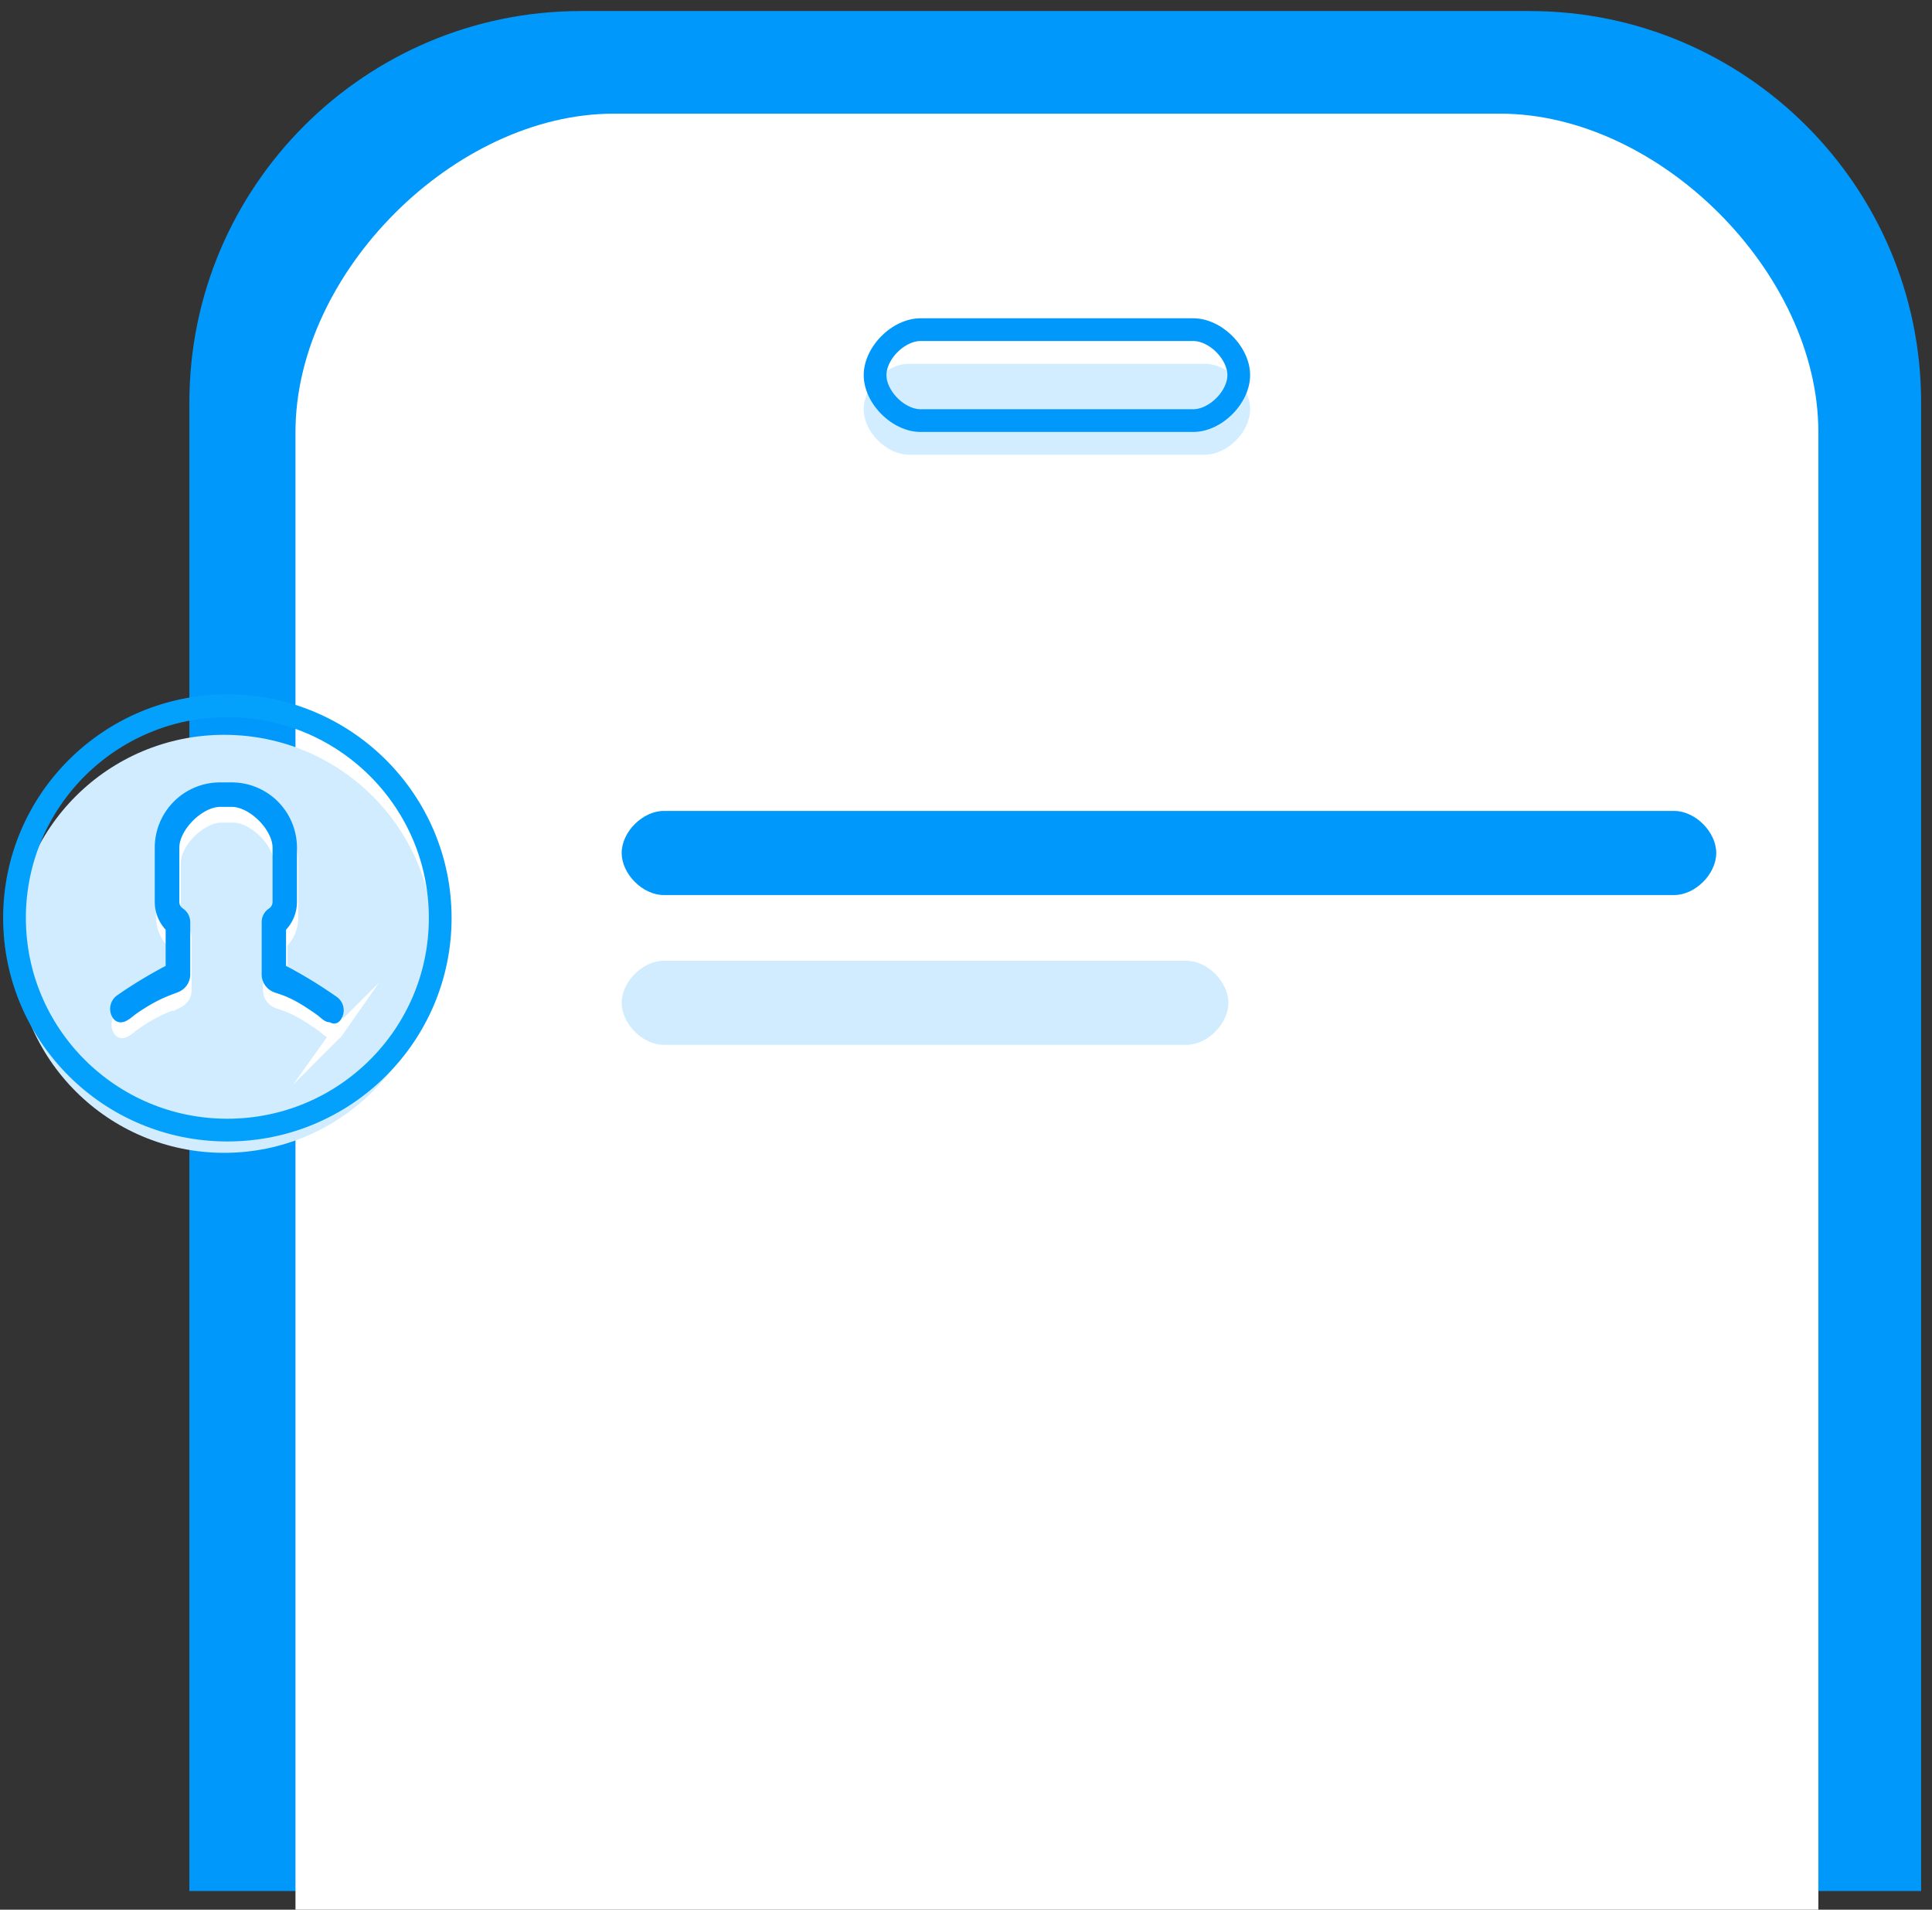 <svg xmlns="http://www.w3.org/2000/svg" width="85" height="84" viewBox="0 0 85 84"><rect x="0" y="0" width="85" height="84" fill="#333333" stroke="none"/><defs><clipPath id="u3cja"><path fill="#fff" d="M38 16.5c0-1.25 1.25-2.5 2.5-2.5h12c1.25 0 2.5 1.25 2.5 2.5S53.75 19 52.5 19h-12c-1.25 0-2.5-1.25-2.5-2.5z"/></clipPath></defs><g><g><path fill="#0099fb" d="M8.332 83.181V17.704C8.332 8.21 16.056.486 25.55.486h41.753c9.494 0 17.218 7.724 17.218 17.218V83.18h-5.609V17.704c0-4.747-6.862-11.61-11.609-11.61H25.55c-4.747 0-11.609 6.863-11.609 11.61V83.18z"/></g><g><path fill="#fff" d="M13 19c0-7 7-14 14-14h39c7 0 14 7 14 14v65H13z"/></g><g><path fill="#d1edff" d="M38 18c0-1 1-2 2-2h13c1 0 2 1 2 2s-1 2-2 2H40c-1 0-2-1-2-2z"/></g><g><path fill="none" stroke="#0099fb" stroke-miterlimit="50" stroke-width="2" d="M38 16.5c0-1.25 1.25-2.5 2.5-2.5h12c1.25 0 2.5 1.25 2.5 2.5v0c0 1.25-1.25 2.5-2.5 2.5h-12c-1.25 0-2.5-1.25-2.5-2.5z" clip-path="url(&quot;#u3cja&quot;)"/></g><g><path fill="#d0ecfe" d="M27.351 44.11c0-.926.925-1.85 1.85-1.85h22.993c.925 0 1.85.924 1.85 1.85 0 .925-.925 1.85-1.85 1.85H29.202c-.926 0-1.85-.925-1.85-1.85z"/></g><g><path fill="#0099fb" d="M27.351 37.52c0-.926.925-1.85 1.85-1.85h44.457c.925 0 1.85.924 1.85 1.85 0 .925-.925 1.85-1.85 1.85H29.202c-.926 0-1.85-.925-1.85-1.85z"/></g><g><g><g><path fill="#d0ecfe" d="M.639 41.516c0-5.078 4.13-9.194 9.225-9.194s9.225 4.116 9.225 9.194c0 5.077-4.13 9.193-9.225 9.193S.639 46.593.639 41.516z"/></g></g></g><g><g><g><path fill="none" stroke="#04a1fc" stroke-miterlimit="50" d="M.638 40.376c0-5.154 4.193-9.333 9.365-9.333 5.172 0 9.365 4.179 9.365 9.333 0 5.155-4.193 9.333-9.365 9.333-5.172 0-9.365-4.178-9.365-9.333z"/></g></g></g><g><g><g><path fill="#fff" d="M5.905 45.083c1.088-.757 1.68-.874 1.949-1.004a.587.587 0 0 0 .325-.522v-2.3a.476.476 0 0 0-.21-.393.595.595 0 0 1-.269-.499V37.98c0-.925 1.124-2.044 2.044-2.044h.513c.925 0 2.044 1.124 2.044 2.044v2.386c0 .202-.1.388-.269.499a.464.464 0 0 0-.21.393v2.3c0 .22.129.427.325.522.226.11.664.147 1.618.784.139.09.278.187.417.287.081.058.278.257.374.257.148 0 .196.13.287 0a.472.472 0 0 0-.115-.662 20.226 20.226 0 0 0-2.334-1.414v-1.844c.302-.288.48-.695.48-1.122V37.98a2.622 2.622 0 0 0-2.622-2.622H9.74a2.622 2.622 0 0 0-2.621 2.622v2.386c0 .427.177.83.48 1.122v1.845c-.427.22-1.29.685-2.239 1.346a.476.476 0 0 0-.12.662c.154.215.45-.103.666-.257z"/><path fill="none" stroke="#fff" stroke-miterlimit="50" stroke-width=".5" d="M5.905 45.083c1.088-.757 1.68-.874 1.949-1.004a.587.587 0 0 0 .325-.522v-2.3a.476.476 0 0 0-.21-.393.595.595 0 0 1-.269-.499V37.98c0-.925 1.124-2.044 2.044-2.044h.513c.925 0 2.044 1.124 2.044 2.044v2.386c0 .202-.1.388-.269.499a.464.464 0 0 0-.21.393v2.3c0 .22.129.427.325.522.226.11.664.147 1.618.784.139.09.278.187.417.287.081.058.278.257.374.257.148 0 .196.13.287 0a.472.472 0 0 0-.115-.662 20.226 20.226 0 0 0-2.334-1.414v-1.844c.302-.288.48-.695.48-1.122V37.98a2.622 2.622 0 0 0-2.622-2.622H9.74a2.622 2.622 0 0 0-2.621 2.622v2.386c0 .427.177.83.48 1.122v1.845c-.427.22-1.29.685-2.239 1.346a.476.476 0 0 0-.12.662c.154.215.45-.103.666-.257z"/></g></g></g><g><g><path fill="#0099fb" d="M5.846 44.39c1.088-.757 1.68-.875 1.948-1.004a.587.587 0 0 0 .326-.522v-2.3a.476.476 0 0 0-.21-.394.595.595 0 0 1-.27-.498v-2.387c0-.924 1.125-2.043 2.045-2.043h.513c.924 0 2.043 1.123 2.043 2.043v2.387c0 .201-.1.388-.268.498a.464.464 0 0 0-.21.393v2.3c0 .221.129.427.325.523.225.11.664.146 1.617.784.14.09.278.187.417.287.082.058.279.257.374.257.149 0 .197.129.288 0a.472.472 0 0 0-.115-.662 20.226 20.226 0 0 0-2.334-1.414v-1.845c.302-.287.48-.694.48-1.121v-2.387a2.622 2.622 0 0 0-2.622-2.62H9.68a2.622 2.622 0 0 0-2.621 2.62v2.387c0 .427.177.83.479 1.121v1.845c-.427.22-1.29.686-2.238 1.347a.476.476 0 0 0-.12.661c.153.216.45-.103.666-.256z"/><path fill="none" stroke="#0099fb" stroke-miterlimit="50" stroke-width=".5" d="M5.846 44.39c1.088-.757 1.68-.875 1.948-1.004a.587.587 0 0 0 .326-.522v-2.3a.476.476 0 0 0-.21-.394.595.595 0 0 1-.27-.498v-2.387c0-.924 1.125-2.043 2.045-2.043h.513c.924 0 2.043 1.123 2.043 2.043v2.387c0 .201-.1.388-.268.498a.464.464 0 0 0-.21.393v2.3c0 .221.129.427.325.523.225.11.664.146 1.617.784.14.09.278.187.417.287.082.058.279.257.374.257.149 0 .197.129.288 0a.472.472 0 0 0-.115-.662 20.226 20.226 0 0 0-2.334-1.414v-1.845c.302-.287.48-.694.48-1.121v-2.387a2.622 2.622 0 0 0-2.622-2.62H9.68a2.622 2.622 0 0 0-2.621 2.62v2.387c0 .427.177.83.479 1.121v1.845c-.427.22-1.29.686-2.238 1.347a.476.476 0 0 0-.12.661c.153.216.45-.103.666-.256z"/></g></g></g></svg>